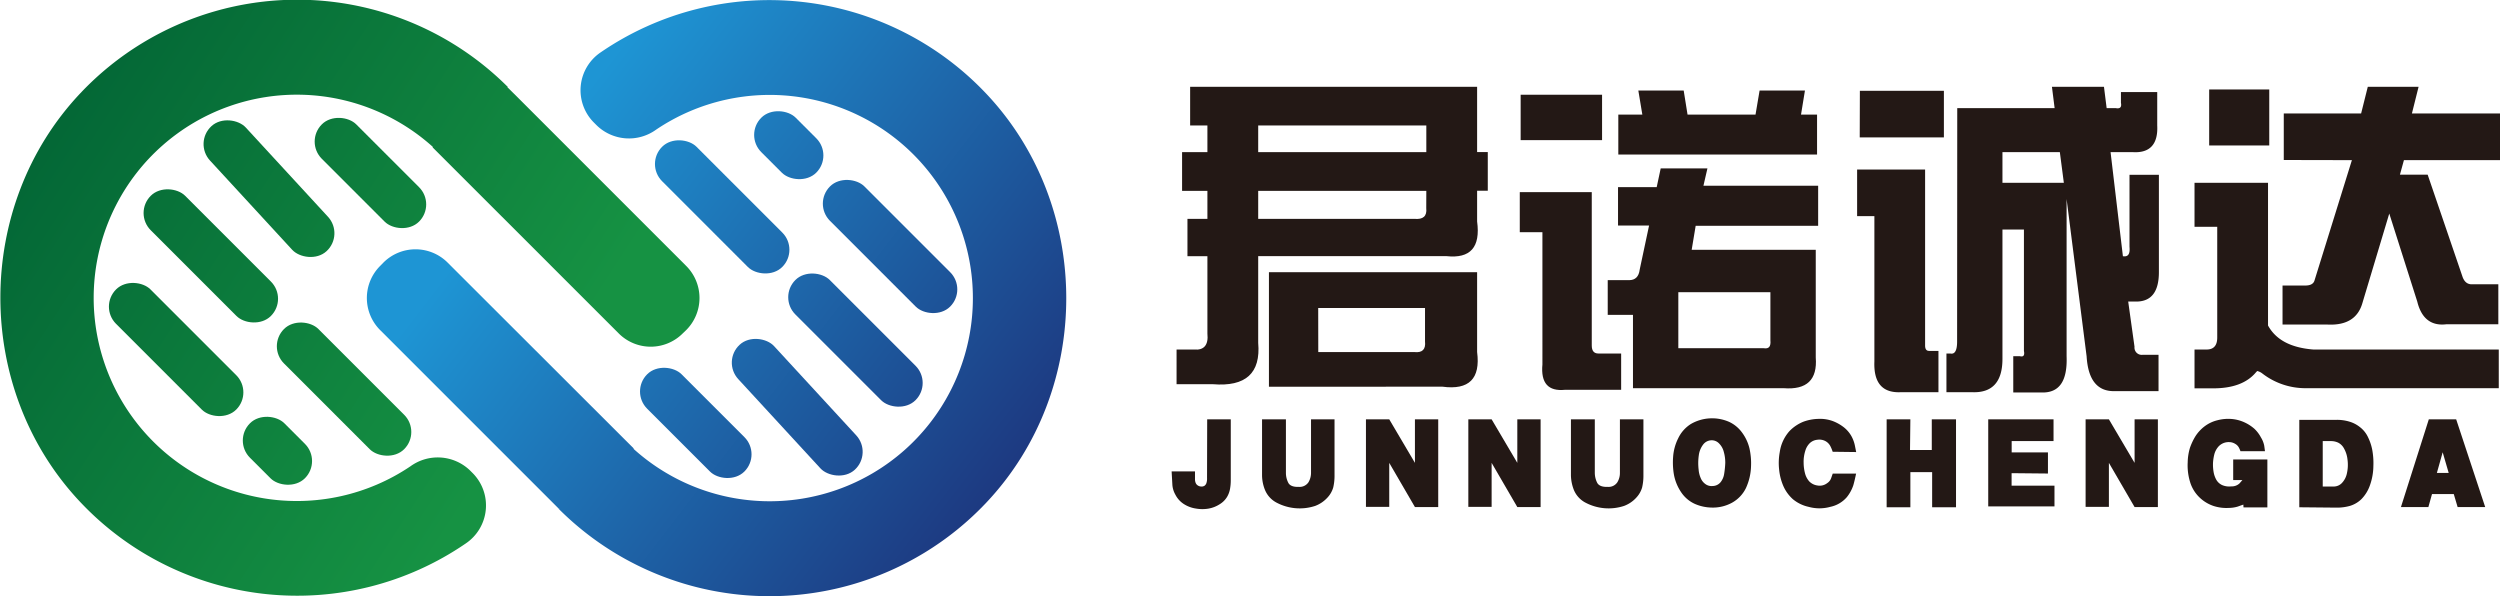 <svg id="图层_1" data-name="图层 1" xmlns="http://www.w3.org/2000/svg" xmlns:xlink="http://www.w3.org/1999/xlink" viewBox="0 0 344.54 82.14"><defs><style>.cls-1{fill:#231815;}.cls-2{fill:url(#未命名的渐变_5);}.cls-3{fill:url(#未命名的渐变_5-2);}.cls-4{fill:url(#未命名的渐变_5-3);}.cls-5{fill:url(#未命名的渐变_5-4);}.cls-6{fill:url(#未命名的渐变_5-5);}.cls-7{fill:url(#未命名的渐变_5-6);}.cls-8{fill:url(#未命名的渐变_5-7);}.cls-9{fill:url(#未命名的渐变_5-8);}.cls-10{fill:url(#未命名的渐变_4);}.cls-11{fill:url(#未命名的渐变_4-2);}.cls-12{fill:url(#未命名的渐变_4-3);}.cls-13{fill:url(#未命名的渐变_4-4);}.cls-14{fill:url(#未命名的渐变_4-5);}.cls-15{fill:url(#未命名的渐变_4-6);}.cls-16{fill:url(#未命名的渐变_4-7);}.cls-17{fill:url(#未命名的渐变_4-8);}</style><linearGradient id="未命名的渐变_5" x1="18.06" y1="-8.63" x2="87.26" y2="36.26" gradientUnits="userSpaceOnUse"><stop offset="0" stop-color="#026435"/><stop offset="1" stop-color="#169243"/></linearGradient><linearGradient id="未命名的渐变_5-2" x1="1.71" y1="16.57" x2="70.91" y2="61.46" xlink:href="#未命名的渐变_5"/><linearGradient id="未命名的渐变_5-3" x1="-6.46" y1="29.16" x2="62.74" y2="74.05" gradientTransform="translate(42.15 -3.01) rotate(45)" xlink:href="#未命名的渐变_5"/><linearGradient id="未命名的渐变_5-4" x1="0.85" y1="17.9" x2="70.05" y2="62.79" gradientTransform="translate(34.43 -10.16) rotate(45)" xlink:href="#未命名的渐变_5"/><linearGradient id="未命名的渐变_5-5" x1="-2.1" y1="22.44" x2="67.1" y2="67.33" gradientTransform="translate(52.79 -17.77) rotate(45)" xlink:href="#未命名的渐变_5"/><linearGradient id="未命名的渐变_5-6" x1="-8.7" y1="32.61" x2="60.5" y2="77.5" gradientTransform="translate(56.11 -8.79) rotate(45)" xlink:href="#未命名的渐变_5"/><linearGradient id="未命名的渐变_5-7" x1="7.45" y1="7.72" x2="76.65" y2="52.61" gradientTransform="translate(28.35 -18.21) rotate(42.64)" xlink:href="#未命名的渐变_5"/><linearGradient id="未命名的渐变_5-8" x1="12.58" y1="-0.18" x2="81.77" y2="44.71" gradientTransform="translate(32.8 -29.06) rotate(45)" xlink:href="#未命名的渐变_5"/><linearGradient id="未命名的渐变_4" x1="129.89" y1="100.57" x2="57.28" y2="44.71" gradientUnits="userSpaceOnUse"><stop offset="0" stop-color="#1d2a73"/><stop offset="1" stop-color="#1e95d4"/></linearGradient><linearGradient id="未命名的渐变_4-2" x1="149.36" y1="75.26" x2="76.76" y2="19.42" xlink:href="#未命名的渐变_4"/><linearGradient id="未命名的渐变_4-3" x1="158.97" y1="62.77" x2="86.38" y2="6.93" gradientTransform="translate(185.27 147.1) rotate(-135)" xlink:href="#未命名的渐变_4"/><linearGradient id="未命名的渐变_4-4" x1="150.96" y1="73.18" x2="78.36" y2="17.34" gradientTransform="translate(167.99 165.75) rotate(-135)" xlink:href="#未命名的渐变_4"/><linearGradient id="未命名的渐变_4-5" x1="153.01" y1="70.52" x2="80.41" y2="14.68" gradientTransform="translate(149.63 121.42) rotate(-135)" xlink:href="#未命名的渐变_4"/><linearGradient id="未命名的渐变_4-6" x1="160.53" y1="60.75" x2="87.93" y2="4.9" gradientTransform="translate(171.31 113.4) rotate(-135)" xlink:href="#未命名的渐变_4"/><linearGradient id="未命名的渐变_4-7" x1="143.5" y1="82.88" x2="70.91" y2="27.04" gradientTransform="translate(152.59 174.24) rotate(-137.36)" xlink:href="#未命名的渐变_4"/><linearGradient id="未命名的渐变_4-8" x1="137.26" y1="90.99" x2="64.67" y2="35.15" gradientTransform="translate(122.37 169.67) rotate(-135)" xlink:href="#未命名的渐变_4"/></defs><title>logo</title><path class="cls-1" d="M164.45,18.5V13.17H204v9h1.47v5.33H204v4.23c.48,3.55-.92,5.14-4.23,4.78H173.83V48.46q.55,6.26-6.25,5.7h-5V49.38H165c1.34.13,2-.61,1.83-2.2V36.52h-2.75V31.37h2.75V27.51h-3.49V22.18h3.49V18.5Zm9.38,3.68H197V18.5H173.83ZM197,27.51H173.83v3.86h21.51q1.83.18,1.65-1.47Zm-21.69,27V38.72H204v11q.72,5.52-4.78,4.78Zm6.8-4.78h13.24q1.65.18,1.47-1.47v-4.6H182.1Z" transform="translate(-0.43 -1.21)"/><path class="cls-1" d="M213,33.21h-3.12V27.69h9.92V48.83c0,.74.31,1.1.92,1.1h3.13v5h-7.72c-2.33.24-3.37-.92-3.13-3.5ZM210,20.52V14.27h11.22v6.25Zm13.42,11.77V27h5.33l.55-2.58h6.44l-.55,2.39H251v5.52H234.12l-.55,3.31h17.1V50.48q.36,4.6-4.42,4.23H225.48V44.6H222V39.82h2.94c.86,0,1.35-.48,1.47-1.47l1.29-6.06ZM233,17h9.37l.56-3.31h6.25L248.64,17h2.21v5.51H223.46V17h3.31l-.55-3.31h6.25ZM243.5,49.2c.73.12,1-.25.92-1.1V41.48H231.73V49.2Z" transform="translate(-0.43 -1.21)"/><path class="cls-1" d="M258.75,31h-2.38V24.57h9.37V48.83c0,.49.18.74.55.74h1.29v5.69h-5.15q-3.85.2-3.68-4.22Zm-2-17.28h11.58v6.43H256.73Zm13.42,2.39h13.42l-.37-2.94h7.17l.37,2.94H292c.61.12.85-.12.73-.73V13.9h5v4.6c.13,2.57-1,3.8-3.3,3.68h-3.13L293,36.52c.73.12,1-.31.91-1.29V25.3h4.05V38.72q0,4.05-3.13,4.05h-1.1L294.6,49a1,1,0,0,0,1.1,1.11h2.21v5H292c-2.46.12-3.8-1.47-4-4.78l-2.76-21.69V50.3c.13,3.43-1,5.09-3.49,5h-3.86v-5h.92c.49.13.67-.12.55-.73V32.84H276.4V50.67c0,3.18-1.41,4.72-4.23,4.59h-3.49V49.93h.55c.61.13.92-.42.92-1.65ZM284.86,26.4l-.55-4.22H276.4V26.4Z" transform="translate(-0.43 -1.21)"/><path class="cls-1" d="M306,32.47h-3.13V26.4H313V46.07c1.1,2,3.19,3.07,6.25,3.31h25.55v5.33H318.13a9.72,9.72,0,0,1-5.88-2,1.88,1.88,0,0,0-.74-.37l-.18.19q-1.84,2.2-5.88,2.2h-2.58V49.38h1.66q1.47,0,1.47-1.65Zm7.17-11.21h-8.28V13.54h8.28Zm2,2V16.85h10.66l.92-3.68h7l-.92,3.68H345v6.43H331.73l-.55,2H335l4.78,14q.36,1.11,1.29,1.11h3.67v5.51h-7.17c-2.08.25-3.43-.8-4-3.12l-3.86-12.14L326,43q-.91,3.12-4.78,2.94H315V40.56h3.13c.73,0,1.16-.24,1.29-.74l5.14-16.54Z" transform="translate(-0.43 -1.21)"/><path class="cls-1" d="M166.8,59h3.25v8.37a6.62,6.62,0,0,1-.1,1.2,3.31,3.31,0,0,1-.41,1.12,3,3,0,0,1-1,1,4.18,4.18,0,0,1-1.54.61,5,5,0,0,1-1.72,0,4.21,4.21,0,0,1-1.75-.66,3.31,3.31,0,0,1-1.11-1.25A3.2,3.2,0,0,1,162,68l-.1-1.82h3.22c0,.47,0,.82,0,1.07a1.3,1.3,0,0,0,.11.55.74.74,0,0,0,.27.31.87.87,0,0,0,.47.15.72.72,0,0,0,.48-.12.8.8,0,0,0,.24-.34,2,2,0,0,0,.09-.71Z" transform="translate(-0.43 -1.21)"/><path class="cls-1" d="M174.36,59h3.29v7.4a3,3,0,0,0,.31,1.31c.2.43.7.63,1.49.6a1.46,1.46,0,0,0,1.31-.64,2.56,2.56,0,0,0,.35-1.27V59h3.24v7.68a7.06,7.06,0,0,1-.18,1.71,3.42,3.42,0,0,1-.81,1.41,4.36,4.36,0,0,1-1.67,1.13,6.82,6.82,0,0,1-5.33-.45,3.46,3.46,0,0,1-1.6-1.76,5.52,5.52,0,0,1-.4-2Z" transform="translate(-0.43 -1.21)"/><path class="cls-1" d="M191.89,65v6.06h-3.21V59h3.21l3.54,6V59h3.21V71.09h-3.21Z" transform="translate(-0.43 -1.21)"/><path class="cls-1" d="M206,65v6.06h-3.21V59H206l3.54,6V59h3.21V71.09h-3.21Z" transform="translate(-0.43 -1.21)"/><path class="cls-1" d="M216.93,59h3.29v7.4a3.1,3.1,0,0,0,.31,1.31c.21.43.7.63,1.5.6a1.44,1.44,0,0,0,1.3-.64,2.46,2.46,0,0,0,.35-1.27V59h3.24v7.68a7.06,7.06,0,0,1-.18,1.71,3.42,3.42,0,0,1-.81,1.41,4.29,4.29,0,0,1-1.67,1.13,6.82,6.82,0,0,1-5.33-.45,3.46,3.46,0,0,1-1.6-1.76,5.75,5.75,0,0,1-.4-2Z" transform="translate(-0.43 -1.21)"/><path class="cls-1" d="M231.12,66.6a10,10,0,0,1-.11-2.39,6.71,6.71,0,0,1,.7-2.59,4.7,4.7,0,0,1,1.79-2,5.85,5.85,0,0,1,5.23-.27,4.58,4.58,0,0,1,1.81,1.51,6,6,0,0,1,1,2.17,9.4,9.4,0,0,1,.21,2.44,7.7,7.7,0,0,1-.7,3,4.62,4.62,0,0,1-1.88,2,5.46,5.46,0,0,1-2.86.69,6,6,0,0,1-2.27-.49,4.5,4.5,0,0,1-1.85-1.52A6.4,6.4,0,0,1,231.12,66.6Zm3.41-.66a3.53,3.53,0,0,0,.27,1.12,1.89,1.89,0,0,0,.66.86,1.43,1.43,0,0,0,1,.27,1.44,1.44,0,0,0,1.09-.52,2.4,2.4,0,0,0,.5-1.18A12,12,0,0,0,238.2,65,5.42,5.42,0,0,0,238,63.5a2.48,2.48,0,0,0-.68-1.2,1.38,1.38,0,0,0-1.07-.41,1.47,1.47,0,0,0-1.1.59,3.08,3.08,0,0,0-.6,1.49A7.58,7.58,0,0,0,234.53,65.94Z" transform="translate(-0.43 -1.21)"/><path class="cls-1" d="M253,63.47a4.79,4.79,0,0,0-.33-.8A1.65,1.65,0,0,0,252,62a1.8,1.8,0,0,0-1.14-.18,1.75,1.75,0,0,0-1,.45,2.39,2.39,0,0,0-.61,1A5,5,0,0,0,249,65a5.9,5.9,0,0,0,.19,1.44,2.68,2.68,0,0,0,.58,1.11,1.94,1.94,0,0,0,1.15.57,1.68,1.68,0,0,0,1.33-.33,1.34,1.34,0,0,0,.54-.68l.22-.63h3.22c-.12.58-.24,1.11-.38,1.6a5.26,5.26,0,0,1-.9,1.65,4.12,4.12,0,0,1-2.27,1.33,5.61,5.61,0,0,1-3,0A5.07,5.07,0,0,1,247.51,70a5.29,5.29,0,0,1-1.32-1.84,7.5,7.5,0,0,1-.57-2.26,8.28,8.28,0,0,1,.09-2.39,5.5,5.5,0,0,1,1.34-2.89,5.55,5.55,0,0,1,1.94-1.3,6.42,6.42,0,0,1,2-.38,5.14,5.14,0,0,1,2,.29,5.89,5.89,0,0,1,1.54.86,4.14,4.14,0,0,1,1.05,1.22,4.56,4.56,0,0,1,.49,1.34l.17.86Z" transform="translate(-0.43 -1.21)"/><path class="cls-1" d="M263.66,63.23h3V59H270V71.12h-3.29V66.28h-3v4.84h-3.27V59h3.27Z" transform="translate(-0.43 -1.21)"/><path class="cls-1" d="M277.66,66.42v1.72h5.91V71h-9.13v-12h9V62h-5.77v1.56h5v2.91Z" transform="translate(-0.43 -1.21)"/><path class="cls-1" d="M291.07,65v6.06h-3.21V59h3.21l3.54,6V59h3.21V71.09h-3.21Z" transform="translate(-0.43 -1.21)"/><path class="cls-1" d="M309.6,70.75l-.79.28a4.44,4.44,0,0,1-1.22.18,5.78,5.78,0,0,1-2.07-.26,5.14,5.14,0,0,1-1.86-1.09,4.93,4.93,0,0,1-1.33-2,7.82,7.82,0,0,1-.4-2.93,7.35,7.35,0,0,1,.31-2,8.15,8.15,0,0,1,.75-1.59,5.29,5.29,0,0,1,1.29-1.39,4.8,4.8,0,0,1,1.74-.82,5.88,5.88,0,0,1,1.76-.19,5.3,5.3,0,0,1,2,.49,5.61,5.61,0,0,1,1.36.89,4.59,4.59,0,0,1,.88,1.17,3.39,3.39,0,0,1,.46,1.16l.1.74H309.2a3.37,3.37,0,0,0-.24-.54,1.29,1.29,0,0,0-.47-.46,1.6,1.6,0,0,0-.83-.25,1.9,1.9,0,0,0-1.61.76,2.55,2.55,0,0,0-.45.92,6.36,6.36,0,0,0-.18,1.13,5.94,5.94,0,0,0,.07,1.25,3.34,3.34,0,0,0,.39,1.14,1.78,1.78,0,0,0,.84.74,2.44,2.44,0,0,0,1.22.16,1.54,1.54,0,0,0,1.13-.41l.4-.46H308.2V64.53h4.71v6.61h-3.29Z" transform="translate(-0.43 -1.21)"/><path class="cls-1" d="M317.31,71.12V59.07h5.15a6,6,0,0,1,1.73.24,4.23,4.23,0,0,1,1.46.75,3.75,3.75,0,0,1,1.1,1.34,7,7,0,0,1,.61,1.79,10.06,10.06,0,0,1,.16,2.21,8.2,8.2,0,0,1-.5,2.76A5.12,5.12,0,0,1,325.87,70a3.89,3.89,0,0,1-1.58.93,6.63,6.63,0,0,1-1.8.24ZM320.54,62v6.26h1.57a1.56,1.56,0,0,0,1.05-.46,2.72,2.72,0,0,0,.71-1.35,5.36,5.36,0,0,0,.08-1.93,3.9,3.9,0,0,0-.47-1.49,1.89,1.89,0,0,0-.82-.82,2.37,2.37,0,0,0-1-.21Z" transform="translate(-0.43 -1.21)"/><path class="cls-1" d="M335.16,59h3.77l4,12.09h-3.8l-.53-1.79h-3l-.5,1.79h-3.78Zm1.91,4.54-.8,2.85h1.63Z" transform="translate(-0.43 -1.21)"/><path class="cls-2" d="M60.06,21.53,85.69,47.15a6.23,6.23,0,0,0,8.84,0L95,46.7a6.25,6.25,0,0,0,0-8.84L71.24,14.1l-.87-.86H63Z" transform="translate(-0.43 -1.21)"/><path class="cls-3" d="M57,65.47a28,28,0,1,1,4.15-43l9.27-9.27a41.07,41.07,0,0,0-58.89.83c-14.73,15.57-14.73,40.84,0,56.41a41.07,41.07,0,0,0,53.07,5.68,6.32,6.32,0,0,0,1-9.68l-.42-.42A6.41,6.41,0,0,0,57,65.47Z" transform="translate(-0.43 -1.21)"/><rect class="cls-4" x="21.35" y="37.67" width="6.71" height="23.42" rx="3.35" transform="translate(-28.11 30.72) rotate(-45)"/><rect class="cls-5" x="26.13" y="24.77" width="6.71" height="23.42" rx="3.35" transform="translate(-17.59 30.32) rotate(-45)"/><rect class="cls-6" x="44.49" y="43.13" width="6.71" height="23.42" rx="3.35" transform="translate(-25.19 48.68) rotate(-45)"/><rect class="cls-7" x="35.31" y="57.98" width="6.71" height="10.71" rx="3.35" transform="translate(-33.89 44.68) rotate(-45)"/><rect class="cls-8" x="34.15" y="15.5" width="6.71" height="23.42" rx="3.35" transform="translate(-8.95 31.39) rotate(-42.64)"/><rect class="cls-9" x="48.13" y="15.58" width="6.71" height="18.95" rx="3.35" transform="translate(-3.07 42.53) rotate(-45)"/><path class="cls-10" d="M87.75,63,62.12,37.4a6.26,6.26,0,0,0-8.85,0l-.45.46a6.25,6.25,0,0,0,0,8.84L76.57,70.45l.87.87H84.8Z" transform="translate(-0.43 -1.21)"/><path class="cls-11" d="M90.85,19.08a28,28,0,1,1-4.15,43l-9.26,9.27a41.07,41.07,0,0,0,58.89-.84c14.73-15.57,14.73-40.84,0-56.41A41.1,41.1,0,0,0,83.25,8.4a6.3,6.3,0,0,0-1,9.67l.42.42A6.38,6.38,0,0,0,90.85,19.08Z" transform="translate(-0.43 -1.21)"/><rect class="cls-12" x="119.75" y="23.47" width="6.71" height="23.42" rx="3.35" transform="translate(234.59 -28.2) rotate(135)"/><rect class="cls-13" x="114.97" y="36.37" width="6.71" height="23.42" rx="3.35" transform="translate(235.56 -2.8) rotate(135)"/><rect class="cls-14" x="96.61" y="18.01" width="6.71" height="23.42" rx="3.35" transform="translate(191.23 -21.16) rotate(135)"/><rect class="cls-15" x="105.79" y="15.87" width="6.71" height="10.71" rx="3.35" transform="translate(200.89 -42.16) rotate(135)"/><rect class="cls-16" x="106.94" y="45.63" width="6.71" height="23.42" rx="3.35" transform="translate(229.85 23.59) rotate(137.36)"/><rect class="cls-17" x="92.97" y="50.02" width="6.71" height="18.95" rx="3.35" transform="translate(206.07 32.24) rotate(135)"/></svg>